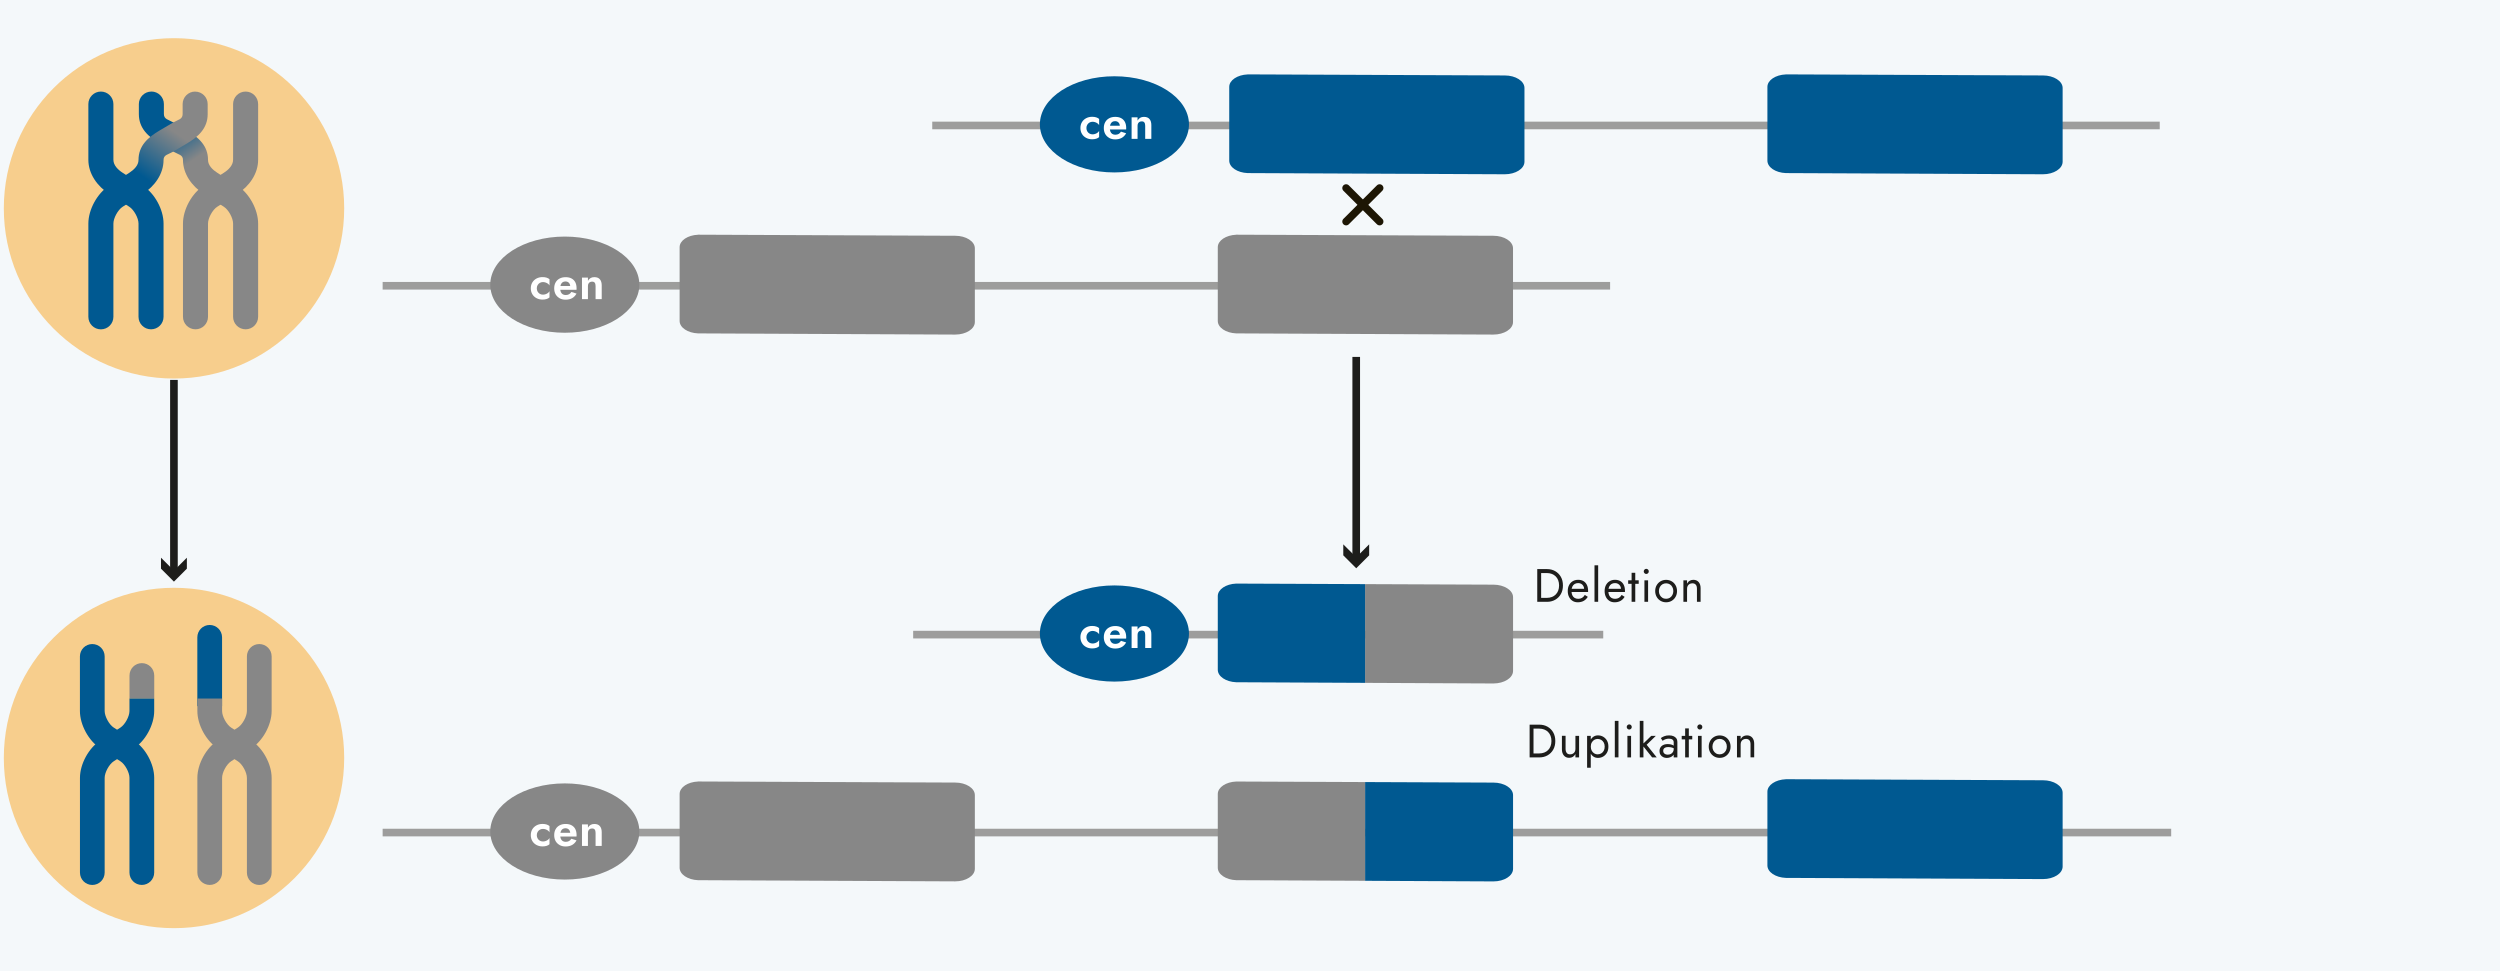 <?xml version="1.0" encoding="UTF-8"?>
<svg xmlns="http://www.w3.org/2000/svg" xmlns:xlink="http://www.w3.org/1999/xlink" version="1.1" viewBox="0 0 655 254.39">
  <defs>
    <style>
      .cls-1 {
        fill: #005991;
      }

      .cls-2 {
        stroke: #9d9d9c;
      }

      .cls-2, .cls-3, .cls-4 {
        fill: none;
        stroke-width: 2px;
      }

      .cls-5 {
        fill: #1d1d1b;
      }

      .cls-6 {
        fill: url(#Namnlös_övertoning_3);
      }

      .cls-7 {
        fill: url(#Namnlös_övertoning_5);
      }

      .cls-8 {
        fill: #fff;
      }

      .cls-3 {
        stroke: #1d1d1b;
      }

      .cls-4 {
        stroke: #1d1604;
        stroke-linecap: round;
      }

      .cls-9 {
        fill: #878787;
      }

      .cls-10 {
        fill: #f7ce8d;
      }

      .cls-11 {
        fill: #f4f8fa;
      }
    </style>
    <linearGradient id="Namnlös_övertoning_5" data-name="Namnlös övertoning 5" x1="49.16" y1="58.64" x2="40.95" y2="70.96" gradientTransform="translate(0 105.46) scale(1 -1)" gradientUnits="userSpaceOnUse">
      <stop offset=".22" stop-color="#878787"/>
      <stop offset=".9" stop-color="#005991"/>
    </linearGradient>
    <linearGradient id="Namnlös_övertoning_3" data-name="Namnlös övertoning 3" x1="39.74" y1="55.04" x2="51.78" y2="72.34" gradientTransform="translate(0 105.46) scale(1 -1)" gradientUnits="userSpaceOnUse">
      <stop offset=".1" stop-color="#005991"/>
      <stop offset=".78" stop-color="#878787"/>
    </linearGradient>
  </defs>
  <!-- Generator: Adobe Illustrator 28.7.2, SVG Export Plug-In . SVG Version: 1.2.0 Build 154)  -->
  <g>
    <g id="Lager_1">
      <rect class="cls-11" width="655" height="254.39"/>
      <g>
        <line class="cls-3" x1="355.33" y1="93.51" x2="355.33" y2="146.6"/>
        <polygon class="cls-5" points="351.94 142.62 355.33 146.01 358.72 142.62 358.72 145.5 355.33 148.89 351.94 145.5 351.94 142.62"/>
      </g>
      <line class="cls-2" x1="244.25" y1="32.87" x2="565.85" y2="32.87"/>
      <line class="cls-2" x1="100.25" y1="74.87" x2="421.85" y2="74.87"/>
      <line class="cls-2" x1="239.25" y1="166.27" x2="420.05" y2="166.27"/>
      <path class="cls-1" d="M311.51,32.58c0,6.96-8.75,12.6-19.53,12.6s-19.53-5.64-19.53-12.6,8.75-12.6,19.53-12.6,19.53,5.64,19.53,12.6Z"/>
      <path class="cls-1" d="M326.88,19.5c-2.69.11-4.82,1.52-4.82,3.26v19.33c0,1.74,2.13,3.15,4.82,3.26l67.3.31s.05,0,.08,0c2.84,0,5.15-1.47,5.15-3.28v-19.33c0-1.81-2.31-3.28-5.15-3.28-.03,0-.06,0-.08,0l-67.3-.28Z"/>
      <path class="cls-1" d="M467.88,19.5c-2.69.11-4.82,1.52-4.82,3.26v19.33c0,1.74,2.13,3.15,4.82,3.26l67.3.31s.05,0,.08,0c2.84,0,5.15-1.47,5.15-3.28v-19.33c0-1.81-2.31-3.28-5.15-3.28-.03,0-.06,0-.08,0l-67.3-.28Z"/>
      <path class="cls-9" d="M167.51,74.58c0,6.96-8.75,12.6-19.53,12.6s-19.53-5.64-19.53-12.6,8.75-12.6,19.53-12.6,19.53,5.64,19.53,12.6Z"/>
      <g>
        <path class="cls-8" d="M140.86,76.41c.14.25.34.44.58.58.24.14.51.21.81.21.24,0,.47-.04.7-.12.22-.08.43-.18.61-.32s.32-.29.41-.47v1.63c-.19.18-.44.32-.75.42-.31.1-.67.15-1.07.15-.58,0-1.11-.12-1.58-.37-.47-.25-.84-.59-1.1-1.04-.27-.45-.4-.96-.4-1.54s.13-1.1.4-1.54c.27-.44.64-.79,1.1-1.03.47-.25.99-.37,1.58-.37.41,0,.77.05,1.07.15.31.1.56.24.75.41v1.63c-.1-.18-.24-.34-.43-.47s-.39-.24-.62-.31c-.22-.07-.45-.11-.67-.11-.3,0-.57.07-.81.21-.24.14-.44.34-.58.58s-.22.53-.22.85.07.61.22.86Z"/>
        <path class="cls-8" d="M146.61,78.13c-.45-.25-.79-.59-1.04-1.02-.24-.44-.37-.95-.37-1.55s.12-1.13.37-1.56c.24-.44.59-.78,1.04-1.02.45-.24.98-.36,1.58-.36s1.13.11,1.55.34c.43.23.75.55.98.98.22.43.34.95.34,1.55,0,.07,0,.15,0,.23,0,.08-.01.15-.02.2h-4.94v-.98h3.59l-.42.56s.06-.12.09-.2c.03-.09.04-.16.04-.21,0-.28-.05-.51-.15-.71s-.24-.35-.43-.47c-.18-.11-.4-.17-.65-.17-.3,0-.56.07-.76.2-.2.14-.36.34-.47.6s-.17.59-.17.99c0,.38.05.69.16.96.11.26.27.46.49.6.22.14.48.21.78.21.34,0,.64-.07.88-.2.24-.13.45-.34.61-.61l1.36.43c-.29.53-.67.93-1.15,1.2s-1.05.4-1.71.4c-.6,0-1.12-.12-1.57-.37Z"/>
        <path class="cls-8" d="M155.83,74.08c-.14-.2-.38-.29-.7-.29-.22,0-.41.05-.58.14-.17.09-.3.23-.38.4-.09.17-.13.38-.13.61v3.43h-1.56v-5.64h1.56v.86c.17-.32.39-.56.67-.73.28-.17.61-.25,1-.25.66,0,1.14.19,1.46.57.32.38.48.91.48,1.59v3.6h-1.61v-3.43c0-.38-.07-.66-.22-.86Z"/>
      </g>
      <path class="cls-9" d="M182.88,61.5c-2.69.11-4.82,1.52-4.82,3.26v19.33c0,1.74,2.13,3.15,4.82,3.26l67.3.31s.05,0,.08,0c2.84,0,5.15-1.47,5.15-3.28v-19.33c0-1.81-2.31-3.28-5.15-3.28-.03,0-.06,0-.08,0l-67.3-.28Z"/>
      <path class="cls-9" d="M323.88,61.5c-2.69.11-4.82,1.52-4.82,3.26v19.33c0,1.74,2.13,3.15,4.82,3.26l67.3.31s.05,0,.08,0c2.84,0,5.15-1.47,5.15-3.28v-19.33c0-1.81-2.31-3.28-5.15-3.28-.03,0-.06,0-.08,0l-67.3-.28Z"/>
      <g>
        <path class="cls-5" d="M403.78,149.09v8.58h-1.02v-8.58h1.02ZM403.33,157.68v-1.04h1.96c.47,0,.9-.08,1.3-.23s.73-.37,1.01-.65c.28-.28.5-.62.65-1.02.15-.4.23-.85.23-1.35s-.08-.95-.23-1.35-.37-.74-.65-1.02c-.28-.28-.62-.5-1.01-.65-.39-.15-.82-.23-1.3-.23h-1.96v-1.04h1.96c.82,0,1.54.18,2.17.54.63.36,1.13.86,1.49,1.5.36.64.54,1.39.54,2.25s-.18,1.61-.54,2.25-.86,1.14-1.49,1.5c-.63.36-1.36.54-2.17.54h-1.96Z"/>
        <path class="cls-5" d="M412,157.42c-.4-.25-.7-.59-.92-1.04-.22-.44-.33-.95-.33-1.53s.11-1.1.34-1.54c.23-.44.55-.79.96-1.03.41-.25.89-.37,1.43-.37s1.01.12,1.4.35c.39.23.69.57.89,1,.21.43.31.95.31,1.54,0,.06,0,.12,0,.18,0,.06,0,.1,0,.12h-4.72v-.83h3.96l-.38.56s.05-.1.07-.19c.02-.09.04-.16.04-.21,0-.34-.07-.63-.2-.87-.13-.25-.31-.44-.54-.58-.23-.14-.5-.21-.82-.21-.37,0-.68.08-.94.24-.26.16-.46.39-.6.69-.14.3-.21.66-.22,1.1,0,.44.07.82.2,1.13.14.31.34.55.6.71.26.16.58.25.96.25s.71-.08,1-.25c.29-.17.53-.42.73-.77l.78.5c-.29.47-.65.83-1.09,1.07-.44.24-.95.36-1.54.36-.51,0-.97-.12-1.36-.37Z"/>
        <path class="cls-5" d="M418.72,148.11v9.56h-.96v-9.56h.96Z"/>
        <path class="cls-5" d="M421.66,157.42c-.4-.25-.71-.59-.92-1.04-.22-.44-.33-.95-.33-1.53s.11-1.1.34-1.54.55-.79.96-1.03c.41-.25.89-.37,1.43-.37s1.01.12,1.4.35c.39.23.69.57.89,1,.21.43.31.95.31,1.54,0,.06,0,.12,0,.18,0,.06,0,.1,0,.12h-4.72v-.83h3.96l-.38.56s.05-.1.07-.19c.02-.09.04-.16.04-.21,0-.34-.07-.63-.2-.87s-.31-.44-.55-.58c-.23-.14-.5-.21-.82-.21-.37,0-.68.08-.94.24-.26.16-.46.39-.6.69-.14.3-.21.66-.22,1.1,0,.44.07.82.2,1.13.14.31.34.55.6.71s.58.25.96.25.71-.08,1-.25.53-.42.73-.77l.78.5c-.29.47-.65.83-1.09,1.07-.44.24-.95.36-1.54.36-.51,0-.97-.12-1.36-.37Z"/>
        <path class="cls-5" d="M429.34,152.04v.92h-2.76v-.92h2.76ZM428.44,150.07v7.6h-.96v-7.6h.96Z"/>
        <path class="cls-5" d="M430.86,149.23c.13-.13.29-.2.46-.2s.34.07.47.2.19.29.19.48-.06.34-.19.47-.28.2-.47.2-.33-.07-.46-.2-.2-.29-.2-.47.07-.35.2-.48ZM431.8,152.04v5.64h-.96v-5.64h.96Z"/>
        <path class="cls-5" d="M434.04,153.34c.25-.44.59-.79,1.03-1.04.43-.25.92-.38,1.45-.38s1.03.13,1.46.38c.43.25.77.6,1.02,1.04s.38.95.38,1.52-.12,1.07-.38,1.51c-.25.45-.59.79-1.02,1.05-.43.25-.91.38-1.46.38s-1.02-.13-1.45-.38c-.43-.25-.78-.6-1.03-1.05-.25-.45-.38-.95-.38-1.51s.12-1.08.38-1.52ZM434.88,155.9c.16.3.39.54.67.72s.61.26.97.26.68-.09.97-.26c.28-.18.51-.42.67-.72.16-.3.25-.65.25-1.04s-.08-.74-.25-1.05c-.16-.31-.39-.55-.67-.72-.29-.17-.61-.26-.97-.26s-.68.09-.97.26c-.28.17-.51.41-.67.72-.16.31-.25.66-.25,1.05s.08.74.25,1.04Z"/>
        <path class="cls-5" d="M444.29,153.19c-.2-.24-.49-.36-.88-.36-.28,0-.53.06-.74.18-.21.12-.38.28-.49.5-.12.21-.17.46-.17.74v3.43h-.96v-5.64h.96v.88c.18-.34.41-.6.69-.76.28-.16.59-.25.96-.25.58,0,1.04.2,1.39.59.34.4.51.93.51,1.61v3.56h-.96v-3.43c0-.47-.1-.82-.3-1.05Z"/>
      </g>
      <line class="cls-2" x1="100.25" y1="218.13" x2="568.85" y2="218.13"/>
      <path class="cls-1" d="M467.88,204.16c-2.69.11-4.82,1.52-4.82,3.26v19.33c0,1.74,2.13,3.15,4.82,3.26l67.3.31s.05,0,.08,0c2.84,0,5.15-1.47,5.15-3.28v-19.33c0-1.81-2.31-3.28-5.15-3.28-.03,0-.06,0-.08,0l-67.3-.28Z"/>
      <path class="cls-9" d="M167.51,217.85c0,6.96-8.75,12.6-19.53,12.6s-19.53-5.64-19.53-12.6,8.75-12.6,19.53-12.6,19.53,5.64,19.53,12.6Z"/>
      <g>
        <path class="cls-8" d="M140.86,219.68c.14.25.34.44.58.58.24.14.51.21.81.21.24,0,.47-.04.7-.12.22-.08.43-.18.61-.32s.32-.29.41-.47v1.63c-.19.18-.44.32-.75.42-.31.1-.67.15-1.07.15-.58,0-1.11-.12-1.58-.37-.47-.25-.84-.59-1.1-1.04-.27-.45-.4-.96-.4-1.54s.13-1.1.4-1.54c.27-.44.64-.79,1.1-1.03.47-.25.99-.37,1.58-.37.41,0,.77.05,1.07.15.31.1.56.24.75.41v1.63c-.1-.18-.24-.34-.43-.47s-.39-.24-.62-.31c-.22-.07-.45-.11-.67-.11-.3,0-.57.07-.81.21-.24.14-.44.34-.58.58s-.22.53-.22.85.07.61.22.86Z"/>
        <path class="cls-8" d="M146.61,221.39c-.45-.25-.79-.59-1.04-1.02-.24-.44-.37-.95-.37-1.55s.12-1.13.37-1.56c.24-.44.59-.78,1.04-1.02.45-.24.98-.36,1.58-.36s1.13.11,1.55.34c.43.23.75.55.98.98.22.43.34.95.34,1.55,0,.07,0,.15,0,.23,0,.08-.01.15-.02.2h-4.94v-.98h3.59l-.42.56s.06-.12.09-.2c.03-.09.04-.16.04-.21,0-.28-.05-.51-.15-.71s-.24-.35-.43-.47c-.18-.11-.4-.17-.65-.17-.3,0-.56.07-.76.2-.2.14-.36.34-.47.6s-.17.59-.17.99c0,.38.05.69.16.96.11.26.27.46.49.6.22.14.48.21.78.21.34,0,.64-.07.88-.2.24-.13.45-.34.61-.61l1.36.43c-.29.53-.67.93-1.15,1.2s-1.05.4-1.71.4c-.6,0-1.12-.12-1.57-.37Z"/>
        <path class="cls-8" d="M155.83,217.35c-.14-.2-.38-.29-.7-.29-.22,0-.41.05-.58.14-.17.09-.3.23-.38.4-.09.17-.13.38-.13.61v3.43h-1.56v-5.64h1.56v.86c.17-.32.39-.56.67-.73.28-.17.61-.25,1-.25.66,0,1.14.19,1.46.57.32.38.48.91.48,1.59v3.6h-1.61v-3.43c0-.38-.07-.66-.22-.86Z"/>
      </g>
      <g>
        <path class="cls-5" d="M401.78,189.86v8.58h-1.02v-8.58h1.02ZM401.33,198.44v-1.04h1.96c.47,0,.9-.08,1.3-.23s.73-.37,1.01-.65c.28-.28.5-.62.65-1.02.15-.4.23-.85.23-1.35s-.08-.95-.23-1.35-.37-.74-.65-1.02c-.28-.28-.62-.5-1.01-.65-.39-.15-.82-.23-1.3-.23h-1.96v-1.04h1.96c.82,0,1.54.18,2.17.54.63.36,1.13.86,1.49,1.5.36.64.54,1.39.54,2.25s-.18,1.61-.54,2.25-.86,1.14-1.49,1.5c-.63.36-1.36.54-2.17.54h-1.96Z"/>
        <path class="cls-5" d="M410.48,197.27c.2.25.49.37.88.37.28,0,.53-.06.74-.18.21-.12.38-.28.49-.5.12-.21.17-.46.17-.74v-3.43h.96v5.64h-.96v-.88c-.18.34-.41.59-.68.75s-.59.25-.96.25c-.58,0-1.04-.2-1.38-.6s-.52-.94-.52-1.61v-3.56h.96v3.43c0,.45.1.8.3,1.04Z"/>
        <path class="cls-5" d="M415.82,201.14v-8.34h.96v8.34h-.96ZM421.03,197.19c-.25.44-.58.78-.99,1.02-.41.24-.87.36-1.37.36-.46,0-.86-.12-1.21-.36s-.62-.58-.82-1.02c-.2-.44-.29-.96-.29-1.57s.1-1.14.29-1.58c.2-.44.47-.77.82-1.01.35-.24.75-.36,1.21-.36.5,0,.96.12,1.37.36.41.24.74.57.99,1.01s.37.96.37,1.58-.12,1.13-.37,1.57ZM420.17,194.52c-.17-.3-.4-.53-.68-.69-.28-.15-.6-.23-.94-.23-.28,0-.56.08-.83.23-.27.16-.5.38-.67.69-.18.3-.26.67-.26,1.1s.09.8.26,1.1c.18.3.4.53.67.69s.55.23.83.23c.34,0,.66-.08.94-.23.28-.16.51-.38.68-.69.17-.3.26-.67.26-1.1s-.09-.8-.26-1.1Z"/>
        <path class="cls-5" d="M424.04,188.87v9.56h-.96v-9.56h.96Z"/>
        <path class="cls-5" d="M426.4,189.99c.13-.13.29-.2.46-.2.18,0,.34.07.47.2.13.13.19.29.19.48s-.06.34-.19.47c-.13.13-.28.2-.47.2s-.33-.07-.46-.2c-.13-.13-.2-.29-.2-.47s.07-.35.2-.48ZM427.34,192.8v5.64h-.96v-5.64h.96Z"/>
        <path class="cls-5" d="M430.58,188.87v9.56h-.96v-9.56h.96ZM433.82,192.8l-2.4,2.33,2.64,3.31h-1.2l-2.64-3.31,2.4-2.33h1.2Z"/>
        <path class="cls-5" d="M435.91,197.25c.1.16.24.27.42.35s.39.12.62.12c.3,0,.56-.06.8-.18.24-.12.42-.3.56-.52.14-.23.21-.48.21-.78l.19.74c0,.36-.11.66-.32.9s-.47.41-.78.53c-.31.11-.61.17-.92.17-.34,0-.65-.07-.94-.21-.29-.14-.53-.35-.7-.62-.18-.27-.26-.6-.26-.98,0-.55.19-.99.57-1.32.38-.33.91-.5,1.59-.5.4,0,.73.05,1,.14.27.09.48.2.64.32s.27.21.32.29v.58c-.28-.2-.57-.34-.86-.42s-.61-.13-.95-.13c-.31,0-.57.04-.76.12-.2.08-.34.2-.44.34-.1.15-.14.32-.14.53s.05.4.15.55ZM435.14,193.37c.21-.16.49-.31.86-.47.36-.16.8-.23,1.31-.23.43,0,.81.07,1.13.2.32.13.58.33.76.58.18.25.27.56.27.93v4.05h-.96v-3.91c0-.2-.03-.36-.1-.48s-.15-.23-.27-.3c-.12-.07-.25-.13-.4-.16s-.31-.05-.48-.05c-.27,0-.52.03-.74.1-.22.07-.41.14-.56.23s-.27.17-.36.23l-.47-.72Z"/>
        <path class="cls-5" d="M443.37,192.8v.92h-2.76v-.92h2.76ZM442.47,190.84v7.6h-.96v-7.6h.96Z"/>
        <path class="cls-5" d="M444.89,189.99c.13-.13.29-.2.46-.2s.34.07.47.2.19.29.19.48-.06.34-.19.47-.28.2-.47.2-.33-.07-.46-.2-.2-.29-.2-.47.07-.35.2-.48ZM445.83,192.8v5.64h-.96v-5.64h.96Z"/>
        <path class="cls-5" d="M448.07,194.1c.25-.44.59-.79,1.03-1.04.43-.25.92-.38,1.45-.38s1.03.13,1.46.38c.43.25.77.6,1.02,1.04s.38.95.38,1.52-.13,1.07-.38,1.51c-.25.45-.59.79-1.02,1.05s-.91.38-1.46.38-1.02-.13-1.45-.38-.77-.6-1.03-1.05c-.25-.45-.38-.95-.38-1.51s.13-1.08.38-1.52ZM448.91,196.66c.16.3.39.54.67.72.28.18.61.26.96.26s.68-.09.97-.26c.28-.18.51-.42.67-.72s.25-.65.25-1.04-.08-.74-.25-1.05c-.16-.31-.39-.55-.67-.72-.28-.17-.61-.26-.97-.26s-.68.09-.96.26c-.29.17-.51.41-.67.72-.16.31-.25.66-.25,1.05s.08.74.25,1.04Z"/>
        <path class="cls-5" d="M458.33,193.95c-.2-.24-.49-.36-.88-.36-.28,0-.53.06-.74.18-.21.12-.38.28-.49.5-.12.21-.17.46-.17.74v3.43h-.96v-5.64h.96v.88c.18-.34.41-.6.69-.76.28-.16.59-.25.96-.25.58,0,1.04.2,1.39.59.34.4.51.93.51,1.61v3.56h-.96v-3.43c0-.47-.1-.82-.3-1.05Z"/>
      </g>
      <path class="cls-9" d="M182.88,204.76c-2.69.11-4.82,1.52-4.82,3.26v19.33c0,1.74,2.13,3.15,4.82,3.26l67.3.31s.05,0,.08,0c2.84,0,5.15-1.47,5.15-3.28v-19.33c0-1.81-2.31-3.28-5.15-3.28-.03,0-.06,0-.08,0l-67.3-.28Z"/>
      <path class="cls-1" d="M357.65,230.77l33.54.16s.05,0,.08,0c2.84,0,5.15-1.47,5.15-3.28v-19.33c0-1.81-2.31-3.28-5.15-3.28-.03,0-.06,0-.08,0l-33.54-.14"/>
      <path class="cls-9" d="M357.65,204.9l-33.77-.14c-2.69.11-4.82,1.52-4.82,3.26v19.33c0,1.74,2.13,3.15,4.82,3.26l33.77.16"/>
      <path class="cls-1" d="M311.51,165.98c0,6.96-8.75,12.6-19.53,12.6s-19.53-5.64-19.53-12.6,8.75-12.6,19.53-12.6,19.53,5.64,19.53,12.6Z"/>
      <g>
        <path class="cls-8" d="M284.86,167.81c.14.25.34.44.58.58.24.14.51.21.81.21.24,0,.47-.04.7-.12.22-.08.43-.18.61-.32s.32-.29.41-.47v1.63c-.19.18-.44.32-.75.42-.31.1-.67.15-1.07.15-.58,0-1.11-.12-1.58-.37-.47-.25-.84-.59-1.1-1.04-.27-.45-.4-.96-.4-1.54s.13-1.1.4-1.54c.27-.44.64-.79,1.1-1.03.47-.25.99-.37,1.58-.37.41,0,.77.05,1.07.15.31.1.56.24.75.41v1.63c-.1-.18-.24-.34-.43-.47s-.39-.24-.62-.31c-.22-.07-.45-.11-.67-.11-.3,0-.57.07-.81.21-.24.14-.44.34-.58.58s-.22.53-.22.85.07.61.22.86Z"/>
        <path class="cls-8" d="M290.61,169.53c-.45-.25-.79-.59-1.04-1.02-.24-.44-.37-.95-.37-1.55s.12-1.13.37-1.56c.24-.44.59-.78,1.04-1.02.45-.24.98-.36,1.58-.36s1.13.11,1.55.34c.43.23.75.55.98.98.22.43.34.95.34,1.55,0,.07,0,.15,0,.23,0,.08-.01.15-.02.2h-4.94v-.98h3.59l-.42.56s.06-.12.09-.2c.03-.09.04-.16.04-.21,0-.28-.05-.51-.15-.71s-.24-.35-.43-.47c-.18-.11-.4-.17-.65-.17-.3,0-.56.07-.76.2-.2.14-.36.34-.47.6s-.17.59-.17.99c0,.38.05.69.16.96.11.26.27.46.49.6.22.14.48.21.78.21.34,0,.64-.07.88-.2.24-.13.45-.34.61-.61l1.36.43c-.29.53-.67.93-1.15,1.2s-1.05.4-1.71.4c-.6,0-1.12-.12-1.57-.37Z"/>
        <path class="cls-8" d="M299.83,165.48c-.14-.2-.38-.29-.7-.29-.22,0-.41.05-.58.14-.17.09-.3.23-.38.4-.09.17-.13.38-.13.61v3.43h-1.56v-5.64h1.56v.86c.17-.32.39-.56.67-.73.28-.17.61-.25,1-.25.66,0,1.14.19,1.46.57.32.38.48.91.48,1.59v3.6h-1.61v-3.43c0-.38-.07-.66-.22-.86Z"/>
      </g>
      <g>
        <path class="cls-8" d="M284.86,34.41c.14.25.34.44.58.58.24.14.51.21.81.21.24,0,.47-.04.7-.12.22-.08.43-.18.61-.32s.32-.29.41-.47v1.63c-.19.18-.44.32-.75.42-.31.1-.67.15-1.07.15-.58,0-1.11-.12-1.58-.37-.47-.25-.84-.59-1.1-1.04-.27-.45-.4-.96-.4-1.54s.13-1.1.4-1.54c.27-.44.64-.79,1.1-1.03.47-.25.99-.37,1.58-.37.41,0,.77.05,1.07.15.31.1.56.24.75.41v1.63c-.1-.18-.24-.34-.43-.47s-.39-.24-.62-.31c-.22-.07-.45-.11-.67-.11-.3,0-.57.07-.81.21-.24.14-.44.34-.58.58s-.22.53-.22.85.07.61.22.86Z"/>
        <path class="cls-8" d="M290.61,36.13c-.45-.25-.79-.59-1.04-1.02-.24-.44-.37-.95-.37-1.55s.12-1.13.37-1.56c.24-.44.59-.78,1.04-1.02.45-.24.98-.36,1.58-.36s1.13.11,1.55.34c.43.23.75.55.98.98.22.43.34.95.34,1.55,0,.07,0,.15,0,.23,0,.08-.01.15-.02.2h-4.94v-.98h3.59l-.42.56s.06-.12.09-.2c.03-.09.04-.16.04-.21,0-.28-.05-.51-.15-.71s-.24-.35-.43-.47c-.18-.11-.4-.17-.65-.17-.3,0-.56.07-.76.2-.2.14-.36.34-.47.6s-.17.59-.17.99c0,.38.05.69.16.96.11.26.27.46.49.6.22.14.48.21.78.21.34,0,.64-.07.88-.2.24-.13.45-.34.61-.61l1.36.43c-.29.53-.67.93-1.15,1.2s-1.05.4-1.71.4c-.6,0-1.12-.12-1.57-.37Z"/>
        <path class="cls-8" d="M299.83,32.09c-.14-.2-.38-.29-.7-.29-.22,0-.41.05-.58.14-.17.09-.3.23-.38.4-.09.17-.13.38-.13.61v3.43h-1.56v-5.64h1.56v.86c.17-.32.39-.56.67-.73.28-.17.61-.25,1-.25.66,0,1.14.19,1.46.57.32.38.48.91.48,1.59v3.6h-1.61v-3.43c0-.38-.07-.66-.22-.86Z"/>
      </g>
      <path class="cls-9" d="M357.65,178.91l33.54.16s.05,0,.08,0c2.84,0,5.15-1.47,5.15-3.28v-19.33c0-1.81-2.31-3.28-5.15-3.28-.03,0-.06,0-.08,0l-33.54-.14"/>
      <path class="cls-1" d="M357.65,153.04l-33.77-.14c-2.69.11-4.82,1.52-4.82,3.26v19.33c0,1.74,2.13,3.15,4.82,3.26l33.77.16"/>
      <g>
        <line class="cls-4" x1="352.68" y1="49.27" x2="361.46" y2="58.05"/>
        <line class="cls-4" x1="361.46" y1="49.27" x2="352.68" y2="58.05"/>
      </g>
      <g>
        <circle class="cls-10" cx="45.59" cy="198.59" r="44.59"/>
        <g>
          <g>
            <path class="cls-9" d="M67.93,168.74c-1.79,0-3.24,1.45-3.24,3.24v14.3c0,1.42-1.17,3.58-2.37,4.34l-5.26,3.37c-3.05,1.96-5.35,6.17-5.35,9.8v24.82c0,1.79,1.45,3.24,3.24,3.24s3.24-1.45,3.24-3.24v-24.82c0-1.42,1.17-3.58,2.37-4.34l5.26-3.37c3.05-1.96,5.35-6.17,5.35-9.8v-14.3c0-1.79-1.45-3.24-3.24-3.24Z"/>
            <g>
              <path class="cls-1" d="M51.7,166.98c0-1.79,1.45-3.24,3.24-3.24s3.24,1.45,3.24,3.24v18.03h-6.48v-18.03Z"/>
              <path class="cls-9" d="M67.93,231.86c-1.79,0-3.24-1.45-3.24-3.24v-24.82c0-1.42-1.17-3.58-2.37-4.34l-5.26-3.37c-3.05-1.96-5.35-6.17-5.35-9.8v-3.28h6.48v3.28c0,1.42,1.17,3.57,2.37,4.34l5.25,3.37c3.05,1.96,5.36,6.17,5.36,9.8v24.82c0,1.79-1.45,3.24-3.24,3.24Z"/>
            </g>
          </g>
          <g>
            <path class="cls-1" d="M24.18,168.74c1.79,0,3.24,1.45,3.24,3.24v14.3c0,1.42,1.18,3.58,2.37,4.34l5.26,3.37c3.05,1.96,5.35,6.17,5.35,9.8v24.82c0,1.79-1.45,3.24-3.24,3.24s-3.24-1.45-3.24-3.24v-24.82c0-1.42-1.17-3.58-2.37-4.34l-5.26-3.37c-3.05-1.96-5.35-6.17-5.35-9.8v-14.3c0-1.79,1.45-3.24,3.24-3.24Z"/>
            <path class="cls-9" d="M40.41,176.98c0-1.79-1.45-3.24-3.24-3.24s-3.24,1.45-3.24,3.24v6.03h6.48v-6.03Z"/>
            <path class="cls-1" d="M24.18,231.86c1.79,0,3.24-1.45,3.24-3.24v-24.82c0-1.42,1.18-3.58,2.37-4.34l5.26-3.37c3.05-1.96,5.35-6.17,5.35-9.8v-3.28h-6.48v3.28c0,1.42-1.17,3.57-2.37,4.34l-5.25,3.37c-3.05,1.96-5.35,6.17-5.35,9.8v24.82c0,1.79,1.45,3.24,3.24,3.24Z"/>
          </g>
        </g>
      </g>
      <g>
        <circle class="cls-10" cx="45.59" cy="54.59" r="44.59"/>
        <g>
          <g>
            <path class="cls-9" d="M64.35,23.99c-1.81,0-3.28,1.47-3.28,3.28v14.59c0,1.44-1.19,2.62-2.4,3.39l-5.32,3.41c-3.09,1.98-5.41,6.24-5.41,9.91v24.43c0,1.81,1.47,3.28,3.28,3.28s3.28-1.47,3.28-3.28v-24.43c0-1.44,1.19-3.61,2.4-4.39l5.32-3.41c3.09-1.98,5.41-5.24,5.41-8.91v-14.59c0-1.81-1.47-3.28-3.28-3.28Z"/>
            <path class="cls-7" d="M39.66,23.99c-1.81,0-3.28,1.47-3.28,3.28v2.61c0,3.72,2.42,5.94,5.62,7.82l3.55,2.09c1.2.71,2.39.75,2.39,2.12,0,3.64,2.33,6.88,5.41,8.86l5.32,3.41c1.21.78,2.4,2.95,2.4,4.39v24.43c0,1.81,1.47,3.28,3.28,3.28s3.28-1.47,3.28-3.28v-24.43c0-3.67-2.33-7.93-5.41-9.91l-5.32-3.41c-1.21-.78-2.4-1.93-2.4-3.35,0-3.69-2.42-5.89-5.62-7.78l-3.55-2.08c-1.2-.71-2.39-.77-2.39-2.17v-2.61c0-1.81-1.47-3.28-3.28-3.28Z"/>
            <path class="cls-1" d="M26.43,23.99c-1.81,0-3.28,1.47-3.28,3.28v14.59c0,3.67,2.33,6.93,5.42,8.91l5.32,3.41c1.21.78,2.4,2.95,2.4,4.39v24.43c0,1.81,1.47,3.28,3.28,3.28s3.28-1.47,3.28-3.28v-24.43c0-3.67-2.33-7.93-5.42-9.91l-5.32-3.41c-1.21-.78-2.4-1.95-2.4-3.39v-14.59c0-1.81-1.47-3.28-3.28-3.28Z"/>
          </g>
          <path class="cls-6" d="M51.13,23.99c-1.81,0-3.28,1.47-3.28,3.28v2.61c0,1.4-1.18,1.46-2.39,2.17l-3.55,2.08c-3.21,1.89-5.62,4.08-5.62,7.78,0,1.42-1.19,2.57-2.4,3.35l-5.32,3.41c-3.09,1.98-5.42,6.24-5.42,9.91v24.43c0,1.81,1.47,3.28,3.28,3.28s3.28-1.47,3.28-3.28v-24.43c0-1.44,1.19-3.61,2.4-4.39l5.32-3.41c3.09-1.98,5.42-5.22,5.42-8.86,0-1.37,1.18-1.42,2.39-2.12l3.55-2.09c3.2-1.88,5.62-4.11,5.62-7.82v-2.61c0-1.81-1.47-3.28-3.28-3.28Z"/>
        </g>
      </g>
      <g>
        <line class="cls-3" x1="45.57" y1="99.54" x2="45.57" y2="150.1"/>
        <polygon class="cls-5" points="42.18 146.12 45.57 149.51 48.96 146.12 48.96 148.99 45.57 152.39 42.18 148.99 42.18 146.12"/>
      </g>
    </g>
  </g>
</svg>